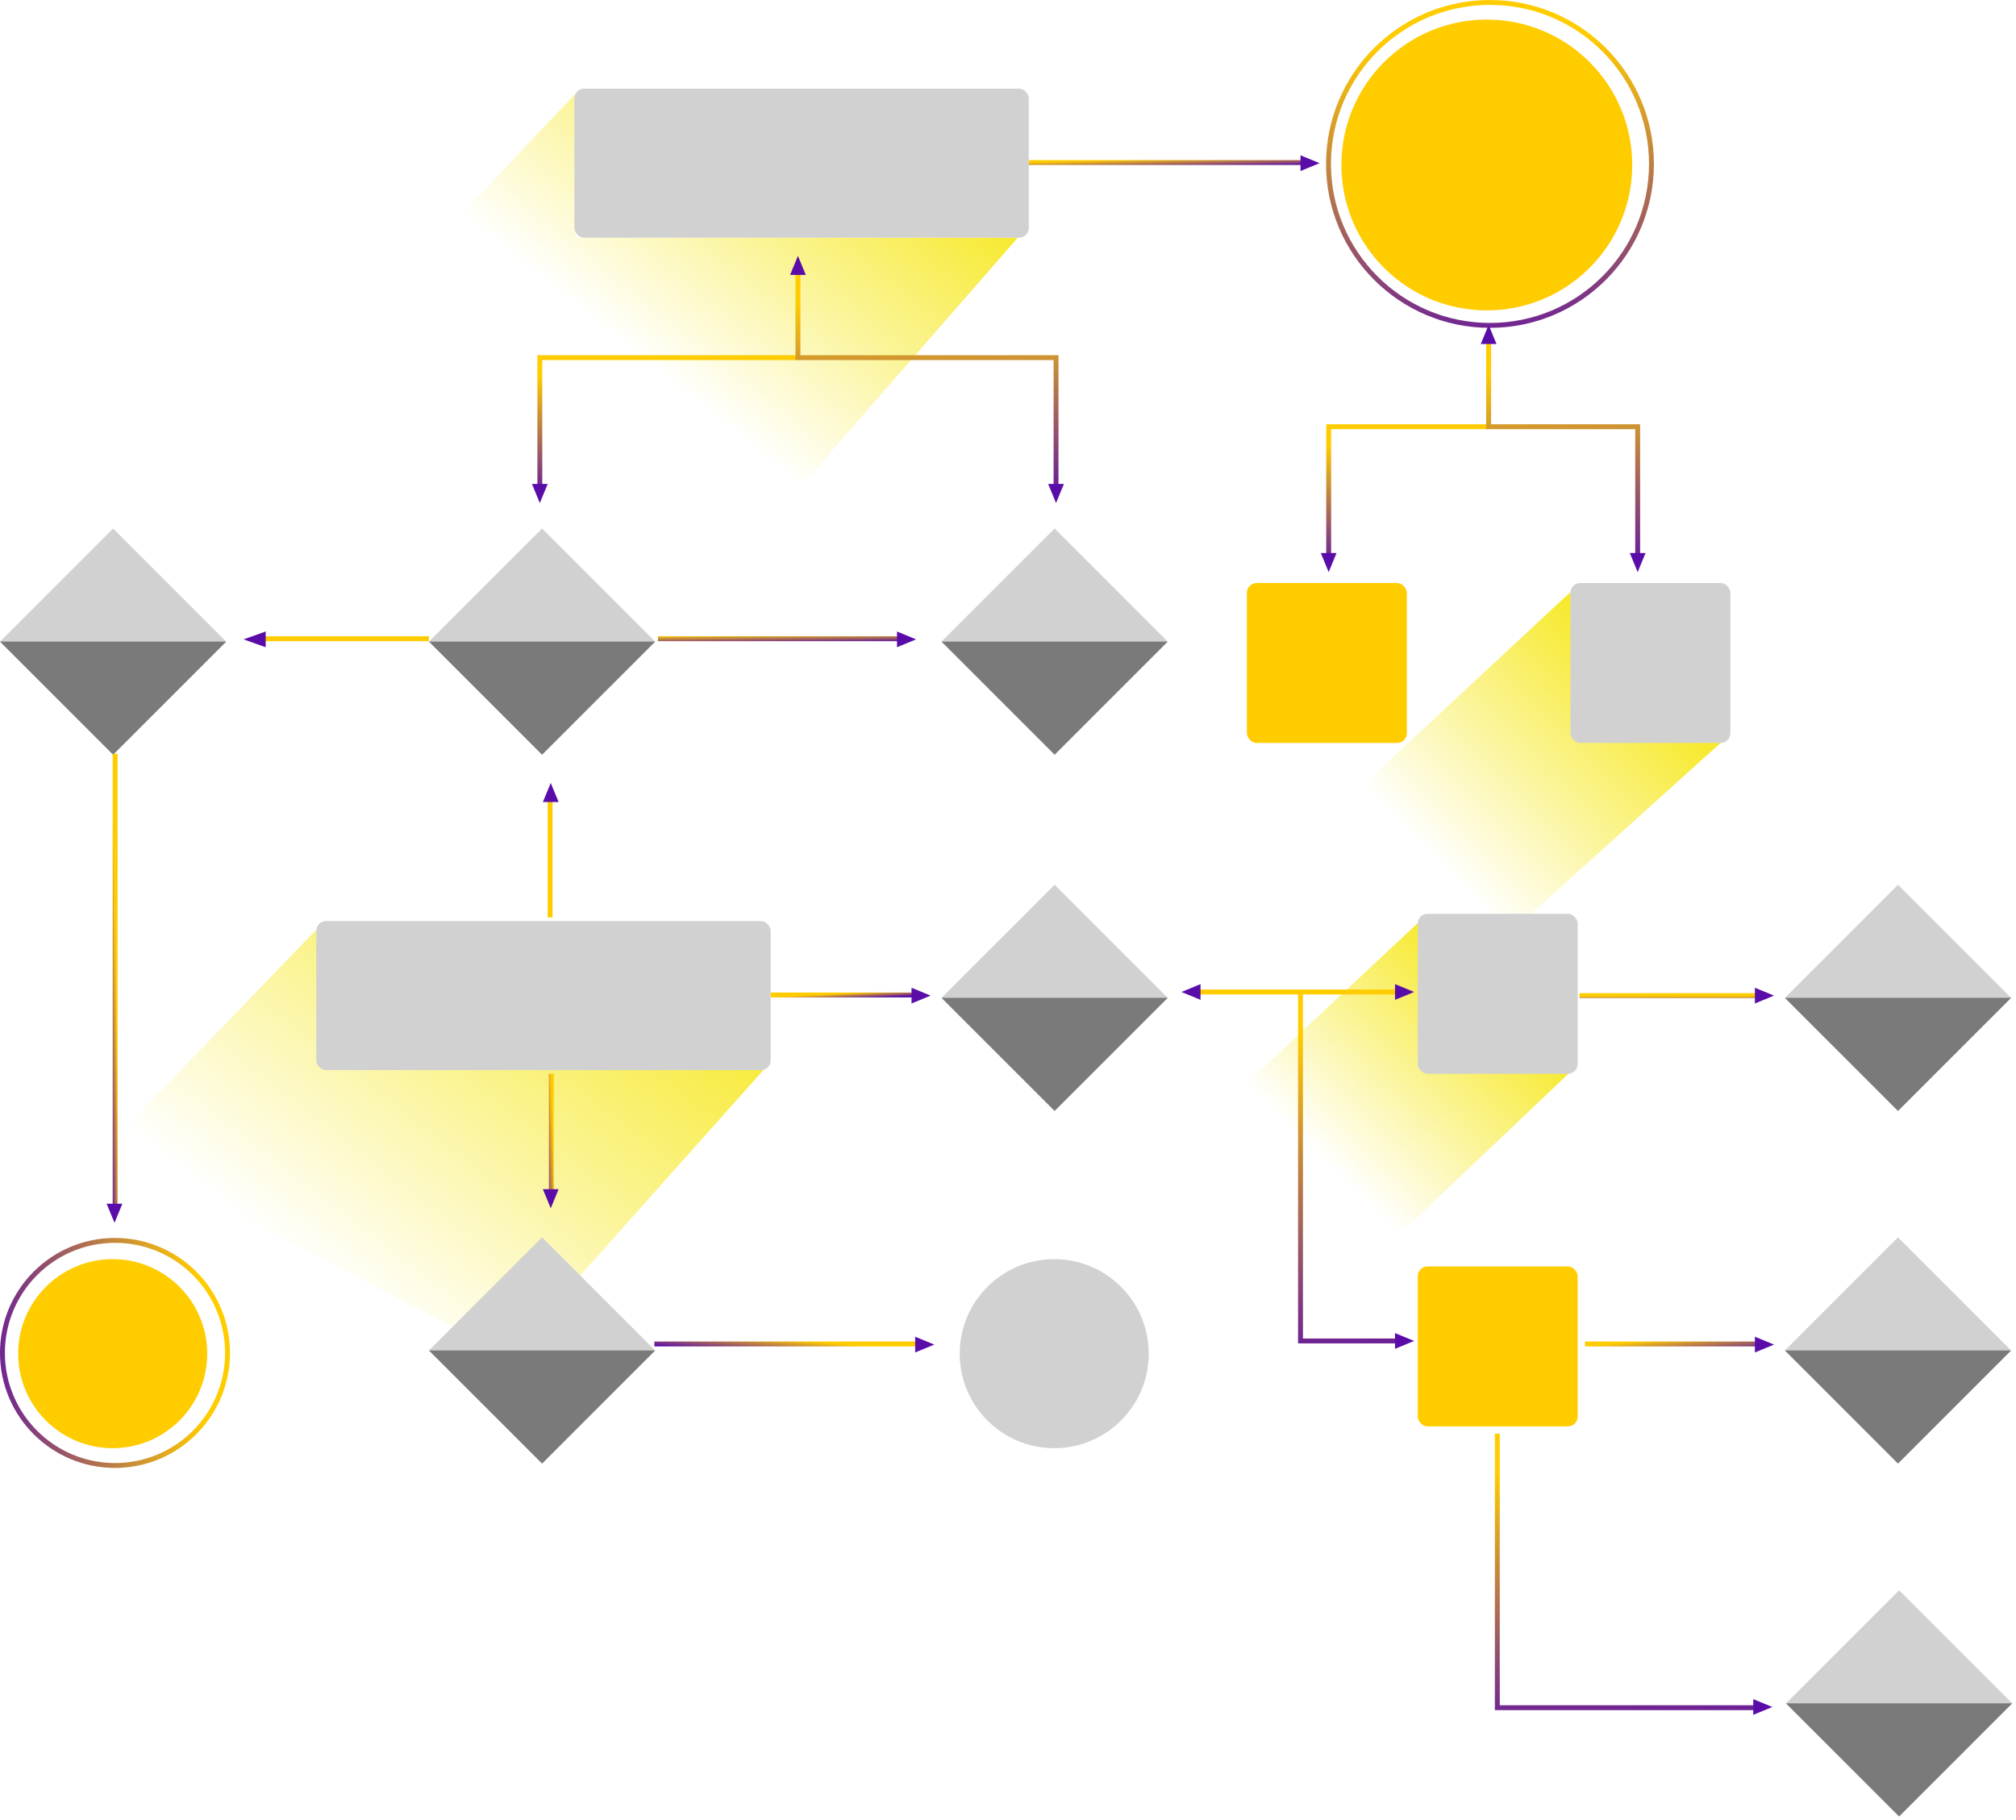 <?xml version="1.0" encoding="UTF-8"?> <svg xmlns="http://www.w3.org/2000/svg" width="412" height="372" viewBox="0 0 412 372" fill="none"> <path d="M267.821 170.413L320.94 121L322 150L352 151.5L300.138 198.272L292.709 173.385L267.821 170.413Z" fill="url(#paint0_linear)"></path> <path d="M74.663 64.547L117.752 19V48.575H208L157.127 106.894L108.837 82.006L74.663 64.547Z" fill="url(#paint1_linear)"></path> <path d="M21.544 234.675L64.634 190L66 217.5L156 218.703L104.008 277.021L55.719 252.134L21.544 234.675Z" fill="url(#paint2_linear)"></path> <path d="M236.99 238.018L291.5 187V218.5L321 219L269.307 268.107L261.878 240.99L236.99 238.018Z" fill="url(#paint3_linear)"></path> <rect x="117.381" y="18.115" width="92.865" height="30.46" rx="2" fill="#D1D1D1"></rect> <rect x="64.634" y="188.243" width="92.865" height="30.46" rx="2" fill="#D1D1D1"></rect> <circle cx="303.853" cy="33.717" r="29.717" fill="#FFCC00"></circle> <circle cx="304.5" cy="33.5" r="33" stroke="url(#paint4_linear)"></circle> <circle cx="215.446" cy="276.65" r="19.316" fill="#D1D1D1"></circle> <circle cx="23.03" cy="276.65" r="19.316" fill="#FFCC00"></circle> <circle cx="23.5" cy="276.499" r="23" transform="rotate(90 23.5 276.499)" stroke="url(#paint5_linear)"></circle> <rect x="289.737" y="186.757" width="32.688" height="32.688" rx="2" fill="#D1D1D1"></rect> <rect x="87.664" y="131.122" width="32.688" height="32.688" transform="rotate(-45 87.664 131.122)" fill="#D1D1D1"></rect> <path d="M87.664 131.122H110.323H133.892L110.778 154.236L87.664 131.122Z" fill="#7A7A7A"></path> <rect y="131.122" width="32.688" height="32.688" transform="rotate(-45 0 131.122)" fill="#D1D1D1"></rect> <path d="M0 131.122H22.659H46.228L23.114 154.236L0 131.122Z" fill="#7A7A7A"></path> <rect x="192.416" y="131.122" width="32.688" height="32.688" transform="rotate(-45 192.416 131.122)" fill="#D1D1D1"></rect> <path d="M192.416 131.122H215.074H238.644L215.53 154.236L192.416 131.122Z" fill="#7A7A7A"></path> <rect x="192.416" y="203.928" width="32.688" height="32.688" transform="rotate(-45 192.416 203.928)" fill="#D1D1D1"></rect> <path d="M192.416 203.928H215.074H238.644L215.53 227.042L192.416 203.928Z" fill="#7A7A7A"></path> <rect x="364.771" y="203.928" width="32.688" height="32.688" transform="rotate(-45 364.771 203.928)" fill="#D1D1D1"></rect> <path d="M364.771 203.928H387.43H411L387.886 227.042L364.771 203.928Z" fill="#7A7A7A"></path> <rect x="364.771" y="275.991" width="32.688" height="32.688" transform="rotate(-45 364.771 275.991)" fill="#D1D1D1"></rect> <path d="M364.771 275.991H387.43H411L387.886 299.105L364.771 275.991Z" fill="#7A7A7A"></path> <rect x="365" y="348.114" width="32.688" height="32.688" transform="rotate(-45 365 348.114)" fill="#D1D1D1"></rect> <path d="M365 348.114H387.659H411.228L388.114 371.228L365 348.114Z" fill="#7A7A7A"></path> <rect x="87.664" y="275.991" width="32.688" height="32.688" transform="rotate(-45 87.664 275.991)" fill="#D1D1D1"></rect> <path d="M87.664 275.991H110.323H133.892L110.778 299.105L87.664 275.991Z" fill="#7A7A7A"></path> <rect x="320.939" y="119.152" width="32.688" height="32.688" rx="2" fill="#D1D1D1"></rect> <rect x="254.82" y="119.152" width="32.688" height="32.688" rx="2" fill="#FFCC00"></rect> <rect x="289.737" y="258.82" width="32.688" height="32.688" rx="2" fill="#FFCC00"></rect> <line x1="210.245" y1="33.217" x2="266.707" y2="33.217" stroke="url(#paint6_linear)"></line> <path d="M269.678 33.345L265.778 34.953V31.737L269.678 33.345Z" fill="#5A0CA8"></path> <line x1="134.468" y1="130.538" x2="184.243" y2="130.538" stroke="url(#paint7_linear)"></line> <path d="M187.215 130.667L183.315 132.276V129.059L187.215 130.667Z" fill="#5A0CA8"></path> <line x1="157.499" y1="203.344" x2="187.215" y2="203.344" stroke="url(#paint8_linear)"></line> <path d="M190.187 203.473L186.287 205.081V201.864L190.187 203.473Z" fill="#5A0CA8"></path> <line y1="-0.5" x2="34.444" y2="-0.5" transform="matrix(-1 0 0 1 87.664 131.038)" stroke="url(#paint9_linear)"></line> <path d="M49.775 130.667L54.296 132.276V129.059L49.775 130.667Z" fill="#5A0CA8"></path> <line x1="323.912" y1="274.664" x2="359.572" y2="274.664" stroke="url(#paint10_linear)"></line> <path d="M362.543 274.793L358.643 276.401V273.184L362.543 274.793Z" fill="#5A0CA8"></path> <line x1="112.681" y1="219.445" x2="112.681" y2="243.962" stroke="url(#paint11_linear)"></line> <path d="M112.552 246.933L110.943 243.033H114.16L112.552 246.933Z" fill="#5A0CA8"></path> <line x1="112.423" y1="187.5" x2="112.423" y2="162.984" stroke="url(#paint12_linear)"></line> <path d="M112.552 160.012L114.161 163.913H110.944L112.552 160.012Z" fill="#5A0CA8"></path> <line x1="133.725" y1="274.664" x2="187.215" y2="274.664" stroke="url(#paint13_linear)"></line> <path d="M190.929 274.793L187.029 276.401V273.184L190.929 274.793Z" fill="#5A0CA8"></path> <line x1="23.53" y1="154.069" x2="23.53" y2="246.933" stroke="url(#paint14_linear)"></line> <path d="M23.401 249.905L21.793 246.005H25.01L23.401 249.905Z" fill="#5A0CA8"></path> <path d="M163.07 73.091H110.323V99.093" stroke="url(#paint15_linear)"></path> <path d="M163.07 55.633V73.091H215.817V99.093" stroke="url(#paint16_linear)"></path> <path d="M163.07 52.289L164.679 56.19H161.462L163.07 52.289Z" fill="#5A0CA8"></path> <path d="M215.817 102.808L214.209 98.907H217.425L215.817 102.808Z" fill="#5A0CA8"></path> <path d="M110.323 102.808L108.714 98.907H111.931L110.323 102.808Z" fill="#5A0CA8"></path> <path d="M304.224 87.207H271.536V113.209" stroke="url(#paint17_linear)"></path> <path d="M304.224 69.748V87.207H334.683V113.209" stroke="url(#paint18_linear)"></path> <path d="M304.224 66.405L305.832 70.305H302.616L304.224 66.405Z" fill="#5A0CA8"></path> <path d="M334.683 116.923L333.075 113.023H336.292L334.683 116.923Z" fill="#5A0CA8"></path> <path d="M271.535 116.923L269.927 113.023H273.144L271.535 116.923Z" fill="#5A0CA8"></path> <path d="M322.797 203.473H359.755" stroke="url(#paint19_linear)"></path> <path d="M362.543 203.473L358.643 205.081V201.864L362.543 203.473Z" fill="#5A0CA8"></path> <path d="M244.791 202.73H265.778M286.766 202.73H265.778M265.778 202.73V274.05H286.766" stroke="url(#paint20_linear)"></path> <path d="M288.994 274.05L285.094 275.658V272.441L288.994 274.05Z" fill="#5A0CA8"></path> <path d="M288.994 202.73L285.094 204.338V201.121L288.994 202.73Z" fill="#5A0CA8"></path> <path d="M241.448 202.73L245.348 201.121V204.338L241.448 202.73Z" fill="#5A0CA8"></path> <path d="M306 293V349H359" stroke="url(#paint21_linear)"></path> <path d="M362.2 348.857L358.3 350.466V347.249L362.2 348.857Z" fill="#5A0CA8"></path> <defs> <linearGradient id="paint0_linear" x1="340.999" y1="127.695" x2="292.709" y2="175.242" gradientUnits="userSpaceOnUse"> <stop stop-color="#F5E503"></stop> <stop offset="1" stop-color="#F5E503" stop-opacity="0"></stop> </linearGradient> <linearGradient id="paint1_linear" x1="182.757" y1="9.943" x2="131.496" y2="73.834" gradientUnits="userSpaceOnUse"> <stop stop-color="#F5E503"></stop> <stop offset="1" stop-color="#F5E503" stop-opacity="0"></stop> </linearGradient> <linearGradient id="paint2_linear" x1="140.04" y1="171.156" x2="68.348" y2="263.649" gradientUnits="userSpaceOnUse"> <stop stop-color="#F5E503"></stop> <stop offset="1" stop-color="#F5E503" stop-opacity="0"></stop> </linearGradient> <linearGradient id="paint3_linear" x1="312.396" y1="194.929" x2="270.793" y2="237.275" gradientUnits="userSpaceOnUse"> <stop stop-color="#F5E503"></stop> <stop offset="1" stop-color="#F5E503" stop-opacity="0"></stop> </linearGradient> <linearGradient id="paint4_linear" x1="298.993" y1="76.355" x2="295.717" y2="8.451" gradientUnits="userSpaceOnUse"> <stop stop-color="#5A0CA8"></stop> <stop offset="1" stop-color="#FFCC00"></stop> </linearGradient> <linearGradient id="paint5_linear" x1="19.637" y1="306.561" x2="17.339" y2="258.927" gradientUnits="userSpaceOnUse"> <stop stop-color="#5A0CA8"></stop> <stop offset="1" stop-color="#FFCC00"></stop> </linearGradient> <linearGradient id="paint6_linear" x1="228.447" y1="34.717" x2="228.393" y2="32.689" gradientUnits="userSpaceOnUse"> <stop stop-color="#5A0CA8"></stop> <stop offset="1" stop-color="#FFCC00"></stop> </linearGradient> <linearGradient id="paint7_linear" x1="153.412" y1="131.538" x2="153.389" y2="129.718" gradientUnits="userSpaceOnUse"> <stop stop-color="#5A0CA8"></stop> <stop offset="1" stop-color="#FFCC00"></stop> </linearGradient> <linearGradient id="paint8_linear" x1="170.5" y1="204.344" x2="170.437" y2="203.136" gradientUnits="userSpaceOnUse"> <stop stop-color="#5A0CA8"></stop> <stop offset="1" stop-color="#FFCC00"></stop> </linearGradient> <linearGradient id="paint9_linear" x1="14.391" y1="1.14" x2="14.389" y2="0.124" gradientUnits="userSpaceOnUse"> <stop stop-color="#5A0CA8"></stop> <stop offset="1" stop-color="#FFCC00"></stop> </linearGradient> <linearGradient id="paint10_linear" x1="329.483" y1="278.664" x2="329.133" y2="274.635" gradientUnits="userSpaceOnUse"> <stop stop-color="#5A0CA8"></stop> <stop offset="1" stop-color="#FFCC00"></stop> </linearGradient> <linearGradient id="paint11_linear" x1="111.041" y1="229.688" x2="112.936" y2="229.625" gradientUnits="userSpaceOnUse"> <stop stop-color="#5A0CA8"></stop> <stop offset="1" stop-color="#FFCC00"></stop> </linearGradient> <linearGradient id="paint12_linear" x1="114.063" y1="177.257" x2="113.047" y2="177.259" gradientUnits="userSpaceOnUse"> <stop stop-color="#5A0CA8"></stop> <stop offset="1" stop-color="#FFCC00"></stop> </linearGradient> <linearGradient id="paint13_linear" x1="147.469" y1="276.164" x2="147.778" y2="272.589" gradientUnits="userSpaceOnUse"> <stop stop-color="#5A0CA8"></stop> <stop offset="1" stop-color="#FFCC00"></stop> </linearGradient> <linearGradient id="paint14_linear" x1="21.891" y1="192.868" x2="23.599" y2="192.838" gradientUnits="userSpaceOnUse"> <stop stop-color="#5A0CA8"></stop> <stop offset="1" stop-color="#FFCC00"></stop> </linearGradient> <linearGradient id="paint15_linear" x1="132.361" y1="102.724" x2="131.733" y2="76.324" gradientUnits="userSpaceOnUse"> <stop stop-color="#5A0CA8"></stop> <stop offset="1" stop-color="#FFCC00"></stop> </linearGradient> <linearGradient id="paint16_linear" x1="185.108" y1="105.161" x2="183.355" y2="61.082" gradientUnits="userSpaceOnUse"> <stop stop-color="#5A0CA8"></stop> <stop offset="1" stop-color="#FFCC00"></stop> </linearGradient> <linearGradient id="paint17_linear" x1="285.193" y1="116.839" x2="284.181" y2="90.464" gradientUnits="userSpaceOnUse"> <stop stop-color="#5A0CA8"></stop> <stop offset="1" stop-color="#FFCC00"></stop> </linearGradient> <linearGradient id="paint18_linear" x1="316.95" y1="119.277" x2="313.925" y2="75.336" gradientUnits="userSpaceOnUse"> <stop stop-color="#5A0CA8"></stop> <stop offset="1" stop-color="#FFCC00"></stop> </linearGradient> <linearGradient id="paint19_linear" x1="338.238" y1="204.612" x2="338.237" y2="203.597" gradientUnits="userSpaceOnUse"> <stop stop-color="#5A0CA8"></stop> <stop offset="1" stop-color="#FFCC00"></stop> </linearGradient> <linearGradient id="paint20_linear" x1="262.328" y1="284.008" x2="256.429" y2="212.041" gradientUnits="userSpaceOnUse"> <stop stop-color="#5A0CA8"></stop> <stop offset="1" stop-color="#FFCC00"></stop> </linearGradient> <linearGradient id="paint21_linear" x1="328.143" y1="356.819" x2="325.251" y2="300.079" gradientUnits="userSpaceOnUse"> <stop stop-color="#5A0CA8"></stop> <stop offset="1" stop-color="#FFCC00"></stop> </linearGradient> </defs> </svg> 